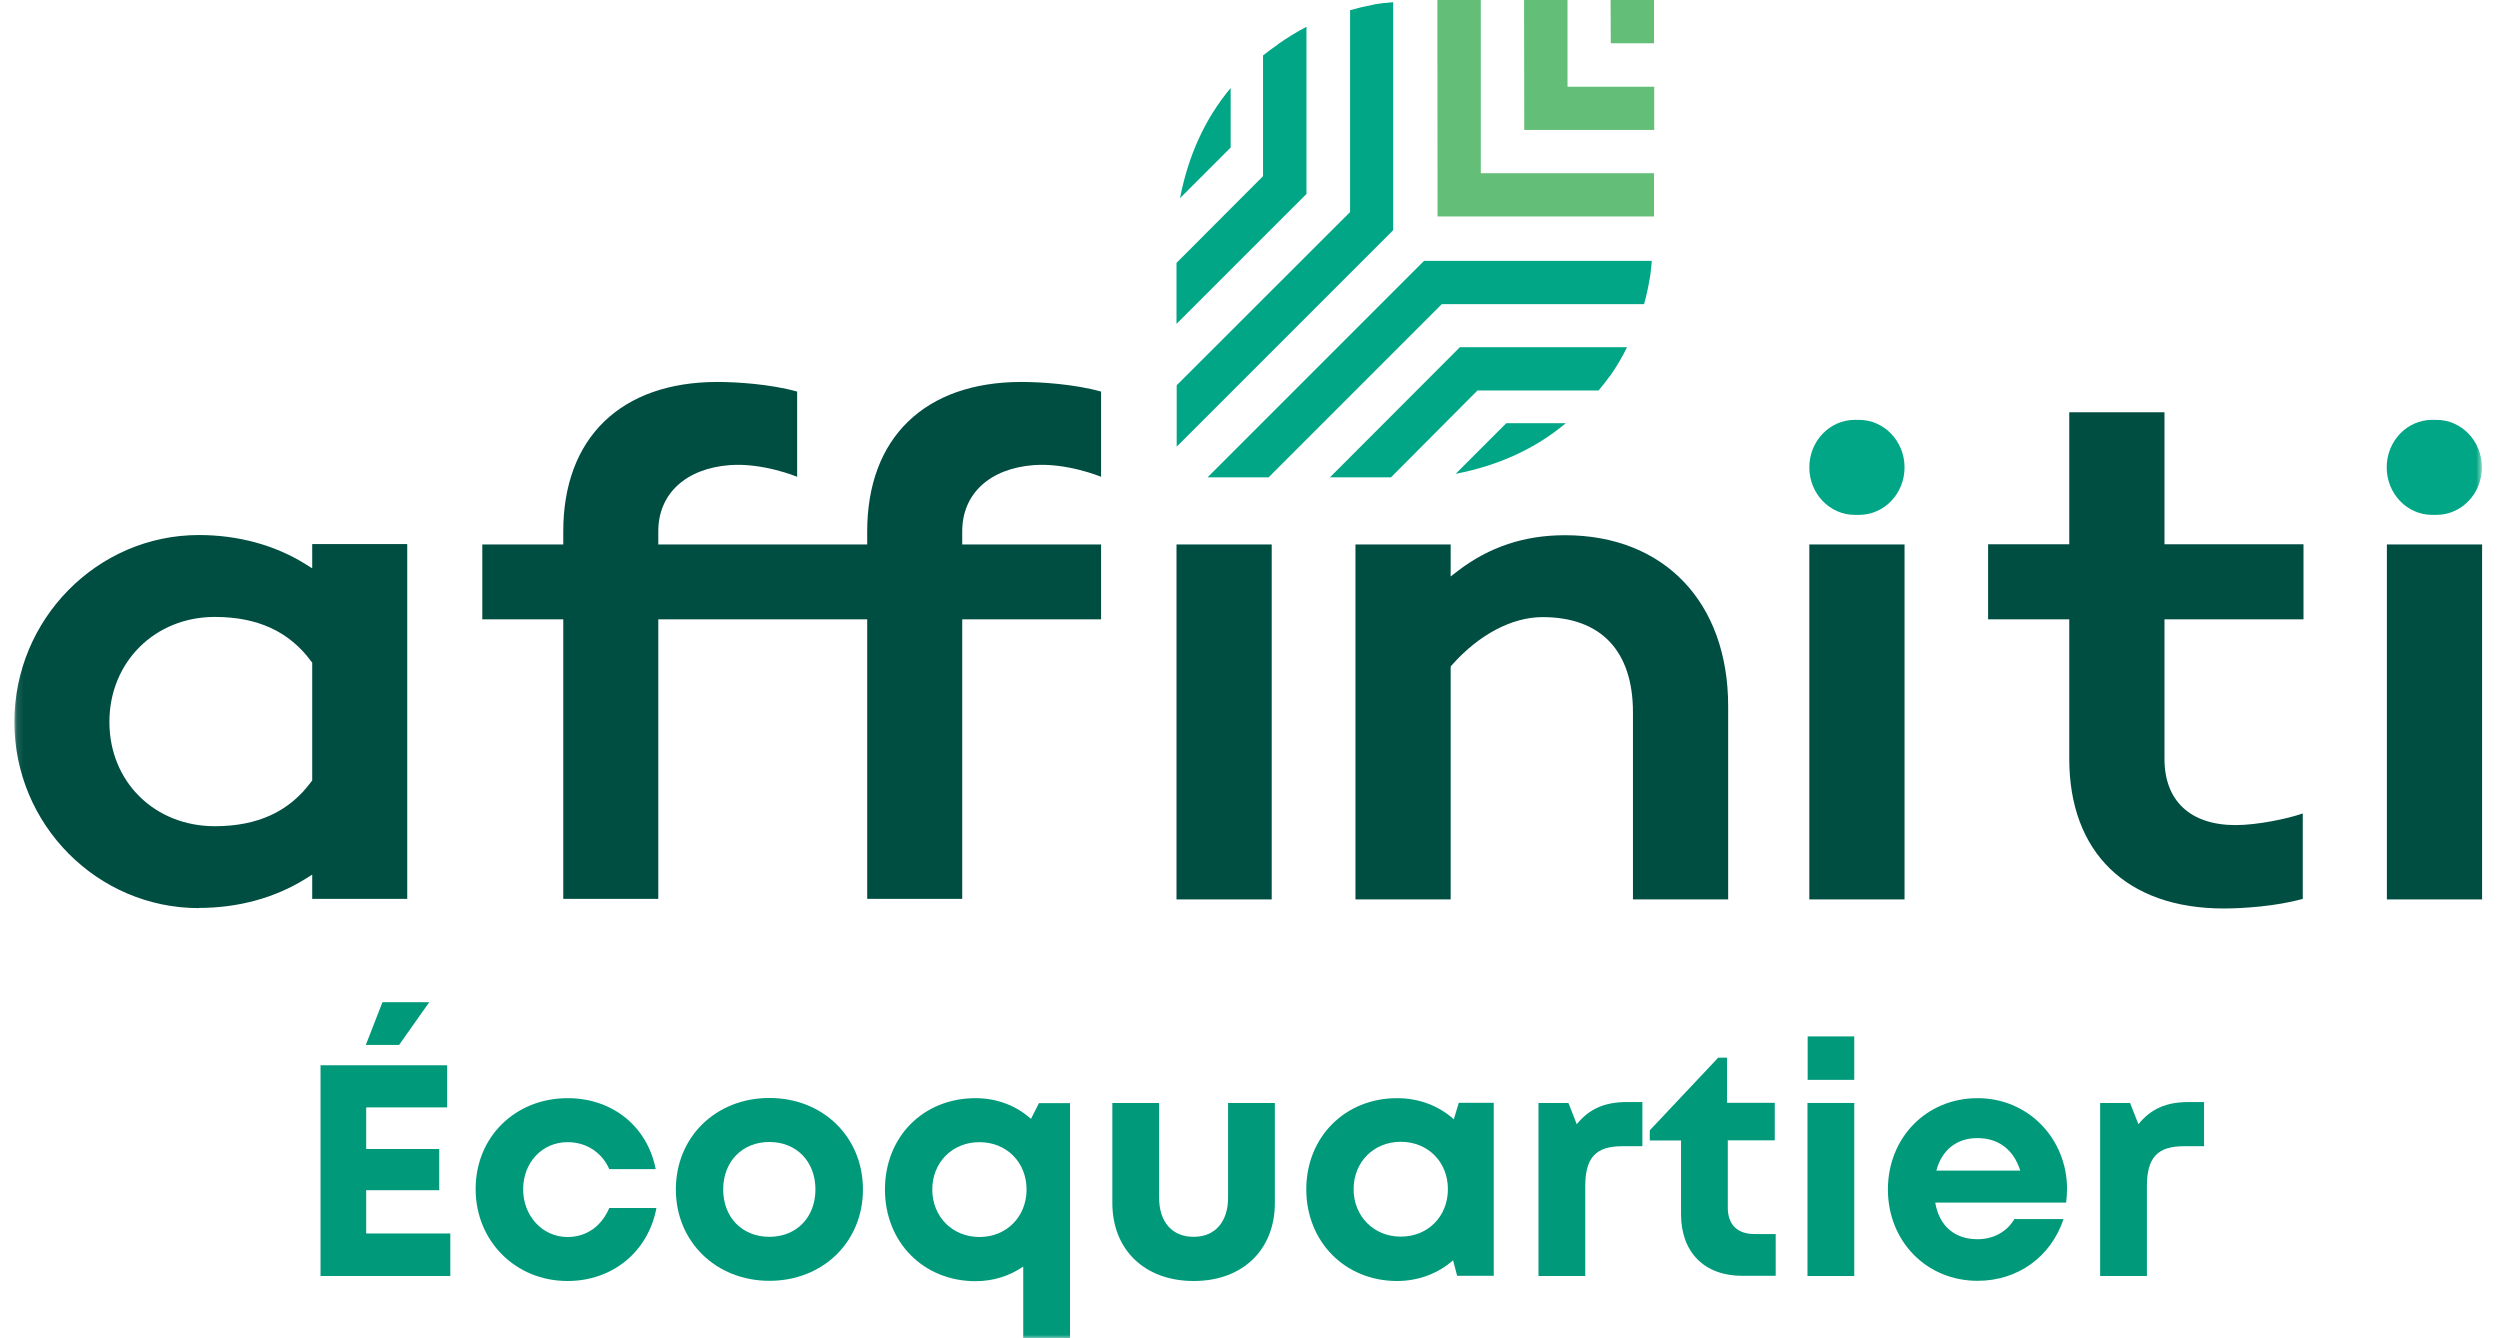 <svg width="368" height="197" viewBox="0 0 368 197" fill="none" xmlns="http://www.w3.org/2000/svg">
<mask id="mask0_0_614" style="mask-type:luminance" maskUnits="userSpaceOnUse" x="2" y="0" width="364" height="197">
<path d="M365.364 0H2.116V197H365.364V0Z" fill="white"/>
</mask>
<g mask="url(#mask0_0_614)">
<path d="M70.014 175.011C70.014 167.364 75.837 161.649 83.566 161.649C90.152 161.649 95.295 165.813 96.52 172.099H89.689C88.573 169.596 86.287 168.126 83.539 168.126C79.811 168.126 77.008 171.12 77.008 175.066C77.008 179.012 79.865 182.087 83.539 182.087C86.315 182.087 88.519 180.536 89.689 177.814H96.629C95.431 184.21 90.206 188.564 83.539 188.564C75.865 188.564 70.014 182.658 70.014 175.039" fill="#00997A"/>
<path d="M120.032 175.093C120.032 170.956 117.229 168.099 113.256 168.099C109.283 168.099 106.453 170.956 106.453 175.093C106.453 179.229 109.283 182.06 113.256 182.06C117.229 182.06 120.032 179.202 120.032 175.093ZM99.486 175.093C99.486 167.364 105.364 161.622 113.256 161.622C121.148 161.622 127.026 167.364 127.026 175.093C127.026 182.822 121.121 188.537 113.256 188.537C105.391 188.537 99.486 182.767 99.486 175.093Z" fill="#00997A"/>
<path d="M151.11 175.093C151.11 171.093 148.171 168.126 144.171 168.126C140.17 168.126 137.231 171.12 137.231 175.093C137.231 179.066 140.17 182.087 144.171 182.087C148.171 182.087 151.11 179.093 151.11 175.093ZM157.506 162.357V197H150.62V186.441C148.634 187.802 146.239 188.591 143.599 188.591C135.925 188.591 130.265 182.849 130.265 175.093C130.265 167.337 135.898 161.649 143.599 161.649C146.783 161.649 149.586 162.765 151.763 164.697L152.934 162.384H157.478L157.506 162.357Z" fill="#00997A"/>
<path d="M163.737 177.08V162.357H170.622V176.29C170.622 179.91 172.555 182.06 175.711 182.06C178.868 182.06 180.773 179.855 180.773 176.29V162.357H187.658V177.08C187.658 183.965 182.923 188.564 175.711 188.564C168.5 188.564 163.737 183.965 163.737 177.08Z" fill="#00997A"/>
<path d="M213.131 175.039C213.131 171.038 210.192 168.072 206.191 168.072C202.191 168.072 199.252 171.065 199.252 175.039C199.252 179.012 202.191 182.032 206.191 182.032C210.192 182.032 213.131 179.066 213.131 175.039ZM219.88 162.33V187.802H214.492L213.893 185.516C211.716 187.421 208.858 188.564 205.647 188.564C197.973 188.564 192.285 182.767 192.285 175.066C192.285 167.364 198 161.649 205.647 161.649C208.913 161.649 211.797 162.792 214.002 164.752L214.736 162.33H219.88Z" fill="#00997A"/>
<path d="M241.759 162.221V168.725H238.766C234.874 168.725 233.35 170.439 233.35 174.603V187.829H226.465V162.357H230.874L232.099 165.487C233.922 163.228 236.208 162.221 239.473 162.221H241.732H241.759Z" fill="#00997A"/>
<path d="M240.371 132.395V104.854C240.371 95.82 235.663 90.839 227.064 90.839C222.546 90.839 217.675 93.425 213.702 97.915L213.538 98.105V132.395H199.523V80.144H213.538V84.852L214.6 84.036C219.226 80.498 224.397 78.784 230.357 78.784C244.97 78.784 254.386 88.662 254.386 103.956V132.395H240.371Z" fill="#004D42"/>
</g>
<path d="M280.349 80.144H266.333V132.395H280.349V80.144Z" fill="#004D42"/>
<path d="M187.196 80.144H173.181V132.395H187.196V80.144Z" fill="#004D42"/>
<path d="M365.364 80.144H351.349V132.395H365.364V80.144Z" fill="#004D42"/>
<mask id="mask1_0_614" style="mask-type:luminance" maskUnits="userSpaceOnUse" x="2" y="0" width="364" height="197">
<path d="M365.364 0H2.116V197H365.364V0Z" fill="white"/>
</mask>
<g mask="url(#mask1_0_614)">
<path d="M29.275 133.674C14.307 133.674 2.116 121.373 2.116 106.27C2.116 91.166 14.307 78.757 29.275 78.757C35.017 78.757 40.46 80.226 44.95 83.029L45.957 83.655V80.09H59.945V132.313H45.957V128.748L44.95 129.374C40.46 132.177 35.044 133.647 29.275 133.647M31.615 90.812C22.798 90.812 16.104 97.452 16.104 106.27C16.104 115.087 22.771 121.618 31.615 121.618C37.929 121.618 42.583 119.468 45.821 115.06L45.957 114.896V97.534L45.821 97.371C42.583 92.962 37.929 90.812 31.615 90.812Z" fill="#004D42"/>
<path d="M273.028 75.79C269.327 75.79 266.333 72.661 266.333 68.796C266.333 64.932 269.327 61.802 273.028 61.802H273.654C277.328 61.802 280.349 64.932 280.349 68.796C280.349 72.661 277.355 75.79 273.654 75.79H273.028Z" fill="#00A685"/>
<path d="M358.016 75.79C354.315 75.79 351.322 72.661 351.322 68.796C351.322 64.932 354.315 61.802 358.016 61.802H358.642C362.343 61.802 365.337 64.932 365.337 68.796C365.337 72.661 362.343 75.79 358.642 75.79H358.016Z" fill="#00A685"/>
<path d="M188.121 6.504C189.454 5.579 190.842 4.708 192.312 3.946V28.547L173.181 47.678V38.698L185.917 25.935V8.164C186.651 7.593 187.359 7.048 188.121 6.531M173.698 29.173C174.922 22.86 177.399 17.444 181.154 12.954V21.717L173.698 29.173ZM202.218 0.653C202.844 0.544 203.796 0.435 205.075 0.299V33.881L173.208 65.748V56.713L198.734 31.214V1.497C199.877 1.17 201.047 0.898 202.218 0.68M242.793 41.229C242.603 42.426 242.331 43.596 242.004 44.767H212.232L186.733 70.266H177.753L209.62 38.399H243.147C243.038 39.678 242.929 40.63 242.793 41.256M236.97 55.353C236.453 56.087 235.881 56.795 235.31 57.475H217.485L204.749 70.266H195.768L214.899 51.107H239.5C238.766 52.631 237.922 54.019 236.997 55.353M214.273 69.749L221.73 62.292H230.493C226.002 66.048 220.587 68.524 214.273 69.749Z" fill="#00A685"/>
</g>
<path d="M211.58 0L211.607 31.867H243.474V25.499H217.975V0H211.58Z" fill="#63BF78"/>
<path d="M224.343 0L224.37 19.131H243.501V12.763H230.738V0H224.343Z" fill="#63BF78"/>
<path d="M237.079 0L237.106 6.368H243.474V0H237.079Z" fill="#63BF78"/>
<mask id="mask2_0_614" style="mask-type:luminance" maskUnits="userSpaceOnUse" x="2" y="0" width="364" height="197">
<path d="M365.364 0H2.116V197H365.364V0Z" fill="white"/>
</mask>
<g mask="url(#mask2_0_614)">
<path d="M329.088 121.455C322.421 121.455 318.611 117.89 318.611 111.712V91.166H339.075V80.117H318.611V60.687H304.596V80.117H292.649V91.166H304.596V111.712C304.596 125.51 313.086 133.728 327.319 133.728C330.068 133.728 334.966 133.429 338.967 132.313V119.74C336.735 120.53 332.218 121.455 329.088 121.455Z" fill="#004D42"/>
<path d="M152.118 68.47C156.989 68.089 161.942 70.13 162.078 70.184V57.639C158.077 56.523 153.097 56.224 150.349 56.224C136.143 56.224 127.653 64.442 127.653 78.212V80.144H96.901V78.212C96.901 72.606 101.038 68.96 107.378 68.47C112.25 68.089 117.203 70.13 117.339 70.184V57.639C113.338 56.523 108.358 56.224 105.609 56.224C91.404 56.224 82.913 64.442 82.913 78.212V80.144H70.994V91.166H82.913V132.313H96.901V91.166H127.653V132.313H141.64V91.166H162.078V80.144H141.64V78.212C141.64 72.606 145.777 68.96 152.118 68.47Z" fill="#004D42"/>
</g>
<path d="M58.748 153.812H53.849L56.298 147.525H63.183L58.748 153.812ZM66.286 181.57V187.829H47.182V156.805H65.823V163.01H53.903V169.133H64.653V175.202H53.903V181.57H66.313H66.286Z" fill="#00997A"/>
<mask id="mask3_0_614" style="mask-type:luminance" maskUnits="userSpaceOnUse" x="2" y="0" width="364" height="197">
<path d="M365.364 0H2.116V197H365.364V0Z" fill="white"/>
</mask>
<g mask="url(#mask3_0_614)">
<path d="M261.381 181.679V187.802H256.482C250.876 187.802 247.447 184.346 247.447 178.712V167.881H242.848V166.385L252.917 155.69H254.223V162.33H261.245V167.854H254.332V177.787C254.332 180.264 255.747 181.651 258.251 181.651H261.381V181.679Z" fill="#00997A"/>
</g>
<path d="M266.088 152.56H272.946V158.955H266.088V152.56ZM266.061 162.357H272.946V187.829H266.061V162.357Z" fill="#00997A"/>
<path d="M285.029 172.317H297.384C296.405 169.215 294.173 167.528 291.071 167.528C287.968 167.528 285.819 169.324 285.029 172.317ZM304.133 177.025H284.866C285.465 180.509 287.751 182.413 291.098 182.413C293.493 182.413 295.452 181.27 296.514 179.447H303.752C301.902 184.999 297.031 188.537 291.098 188.537C283.587 188.537 277.899 182.713 277.899 175.093C277.899 167.473 283.56 161.649 291.098 161.649C298.636 161.649 304.27 167.691 304.27 175.011C304.27 175.692 304.215 176.345 304.133 177.025Z" fill="#00997A"/>
<path d="M324.435 162.221V168.725H321.441C317.55 168.725 316.026 170.439 316.026 174.603V187.829H309.141V162.357H313.549L314.774 165.487C316.597 163.228 318.883 162.221 322.149 162.221H324.408H324.435Z" fill="#00997A"/>
</svg>
